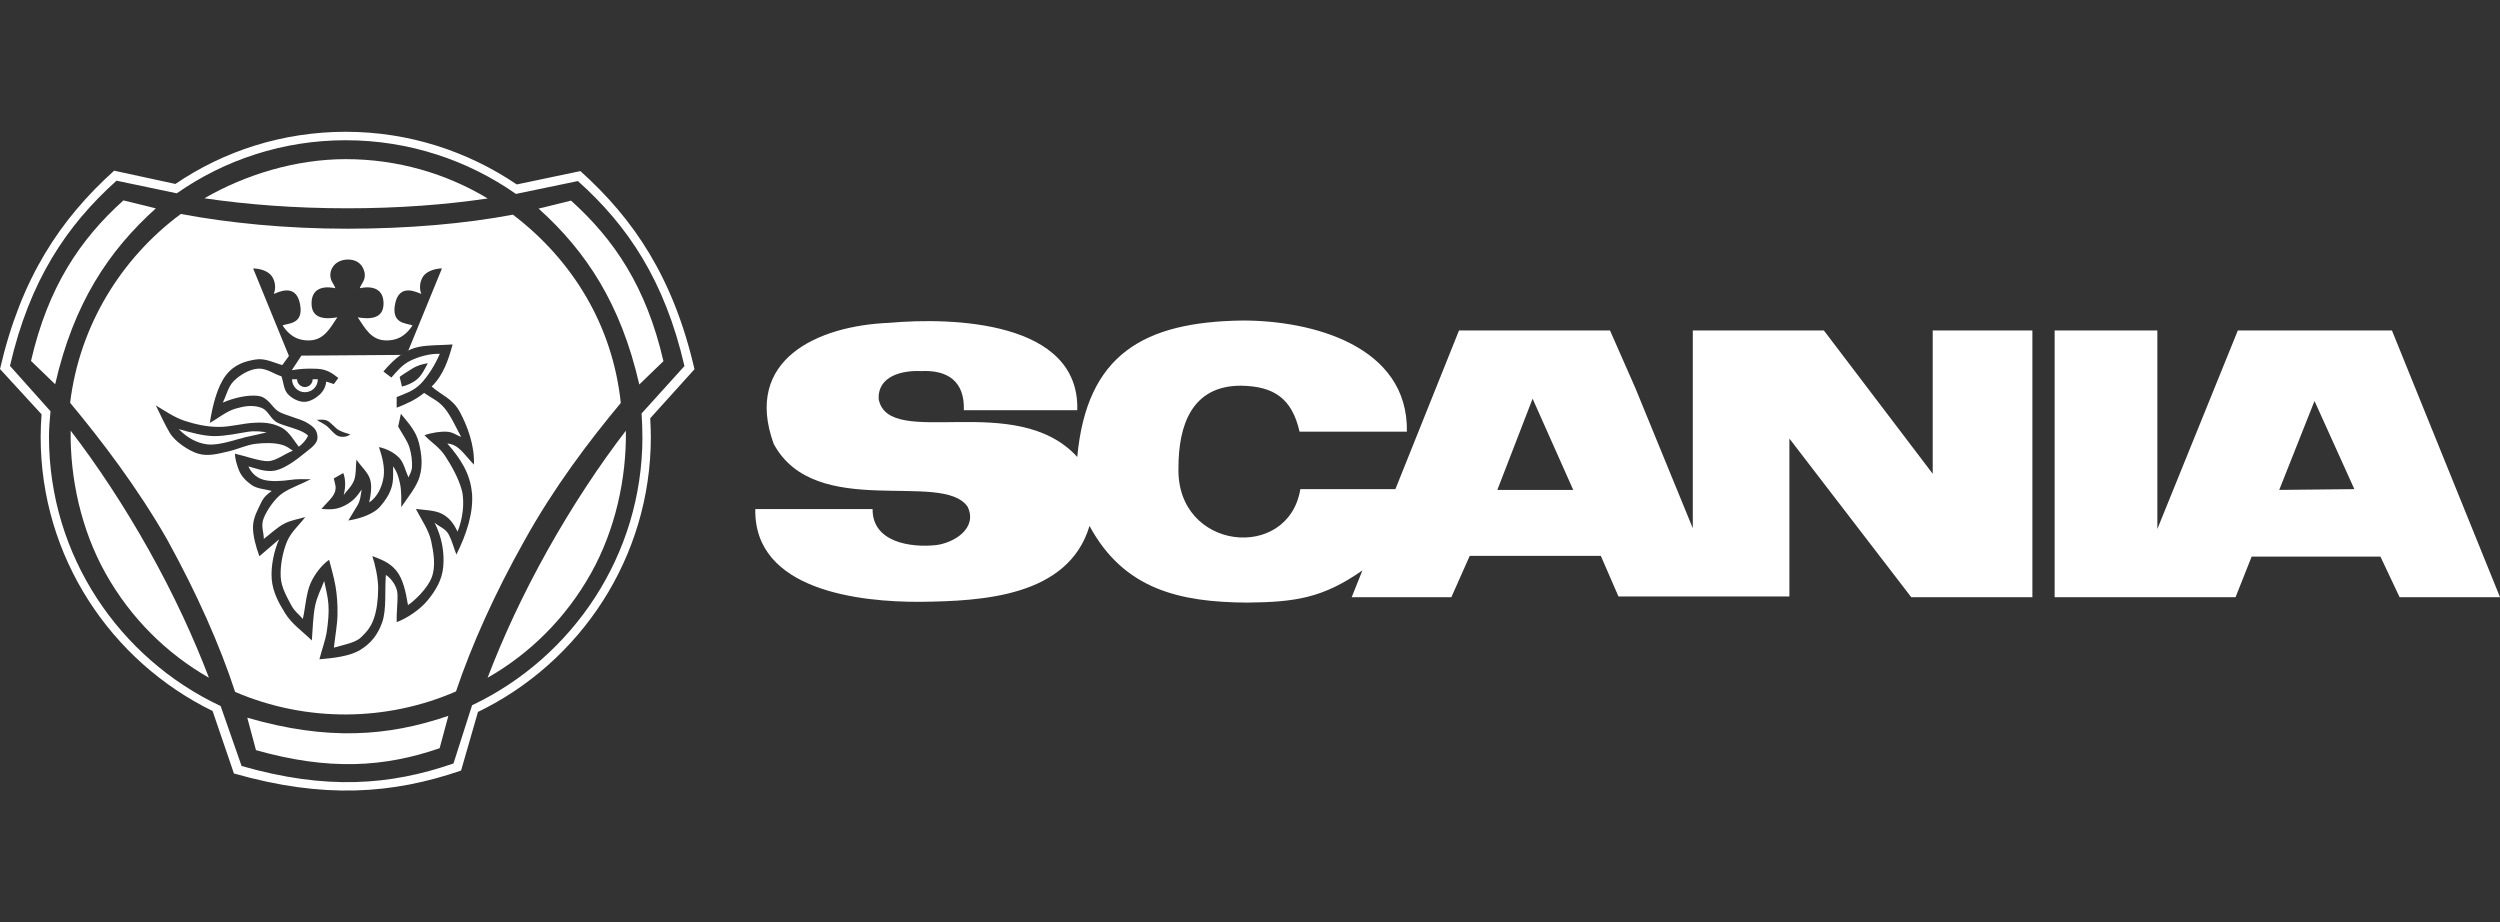 <?xml version="1.0" encoding="UTF-8"?>
<svg id="Ebene_1" xmlns="http://www.w3.org/2000/svg" version="1.1" viewBox="0 0 113.842 42">
  <rect x="0" y="0" width="113.842" height="42" fill="#333333" stroke="none"/>
  <!-- Generator: Adobe Illustrator 29.7.1, SVG Export Plug-In . SVG Version: 2.1.1 Build 8)  -->
  <defs>
    <style>
      .st0 {
        fill: #fff;
      }
    </style>
  </defs>
  <path class="st0" d="M108.92,15.048h-7.016l-3.665,9.041v-9.041h-4.677v12.147h8.238l.733-1.85h5.864l.873,1.85h4.573l-4.922-12.147ZM103.789,22.309l1.606-4.049,1.815,4.014-3.421.035Z"/>
  <path class="st0" d="M88.011,21.576l-4.957-6.527h-5.969v9.006l-2.618-6.388-1.152-2.618h-6.877l-2.897,7.226h-4.328c-.549,3.32-5.656,2.801-5.55-.977,0-1.922.6-3.725,2.827-3.735,1.532.02,2.34.584,2.688,2.094h4.887c.067-3.915-4.33-5.071-7.505-5.061-4.451.064-7.074,1.52-7.505,6.213-2.78-3.053-8.562-.314-9.041-2.618-.066-1.068,1.07-1.333,1.92-1.292,1.239-.067,2.002.487,1.955,1.78h5.166c.12-4.083-5.732-4.232-8.552-3.979-3.284.13-6.662,1.682-5.271,5.515,1.896,3.506,7.685,1.185,8.831,2.862.468.977-.617,1.641-1.431,1.745-1.162.127-2.914-.129-2.897-1.641h-5.341c-.072,3.712,4.758,4.238,7.505,4.224,2.791-.031,6.747-.218,7.714-3.456,1.563,2.894,4.108,3.475,7.191,3.491,2.168-.022,3.438-.205,5.236-1.466l-.489,1.222h4.538l.838-1.885h5.969l.803,1.85h7.784v-7.191l5.55,7.226h5.515v-12.147h-4.538v6.527ZM68.184,22.309l1.606-4.154,1.85,4.154h-3.456Z"/>
  <path class="st0" d="M3.218,19.612c-.032,2.145.47,4.493,1.583,6.486,1.151,2.058,2.799,3.673,4.714,4.765-.704-1.841-1.588-3.761-2.725-5.796-1.142-2.039-2.371-3.894-3.572-5.455Z"/>
  <path class="st0" d="M11.26,32.681l.396,1.478c3.337.944,5.855.778,8.364-.088l.396-1.473c-2.748.939-5.519,1.142-9.156.083Z"/>
  <path class="st0" d="M22.207,9.038c-1.887-1.137-4.106-1.791-6.463-1.791-2.283,0-4.58.709-6.435,1.782,1.952.29,4.166.456,6.505.456s4.442-.161,6.394-.447Z"/>
  <path class="st0" d="M18.379,16.093l-.125.082h.007c.042-.029.081-.056.119-.082Z"/>
  <path class="st0" d="M7.098,9.489l-1.478-.364c-1.975,1.777-3.43,3.94-4.208,7.31l1.1,1.063c.842-3.687,2.431-6.072,4.585-8.01Z"/>
  <path class="st0" d="M26.428,7.791l-2.896.608c-2.233-1.51-4.912-2.398-7.784-2.398s-5.547.87-7.761,2.375l-2.79-.603C2.757,9.973.962,12.638,0,16.804l1.892,2.062c-.023.313-.041.718-.041,1.031,0,5.469,3.199,10.215,7.83,12.48l.971,2.845c4.097,1.169,7.227.935,10.344-.133l.769-2.67c4.654-2.251,7.872-7.025,7.872-12.521,0-.281-.014-.562-.028-.852l2.016-2.233c-.962-4.166-2.757-6.831-5.197-9.022ZM29.254,19.898c0,5.381-3.181,10.044-7.757,12.217l-.847,2.651c-2.9,1.004-5.814,1.215-9.649.115l-.953-2.73c-4.608-2.164-7.817-6.845-7.817-12.254,0-.391.032-.773.069-1.169l-1.846-2.067c.898-3.89,2.573-6.385,4.852-8.433l2.744.575c2.177-1.524,4.838-2.417,7.692-2.417,2.877,0,5.556.907,7.752,2.444l2.822-.585c2.279,2.039,3.954,4.534,4.852,8.424l-1.952,2.159c.023.354.037.713.037,1.068Z"/>
  <path class="st0" d="M26.004,9.135l-1.478.364c2.154,1.938,3.743,4.323,4.585,8.01l1.1-1.063c-.778-3.37-2.233-5.533-4.208-7.31Z"/>
  <path class="st0" d="M28.269,18.351c-.373-3.545-2.205-6.514-4.912-8.576-2.187.414-4.783.64-7.545.64s-5.386-.258-7.577-.672c-2.721,2.016-4.617,5.091-5.041,8.599,1.427,1.717,3.071,3.867,4.429,6.247,1.335,2.421,2.394,4.801,3.084,6.919,3.278,1.404,6.933,1.34,10.058-.023.709-2.108,1.772-4.479,3.13-6.891,1.321-2.384,2.946-4.534,4.373-6.242ZM21.492,22.44c.078.902-.249,1.887-.709,2.813-.12-.304-.198-.626-.345-.907-.147-.281-.424-.345-.649-.548.345.686.451,1.381.396,2.007-.055.621-.359,1.096-.704,1.524-.345.428-.971.842-1.418.999-.014-.405.055-.911.037-1.289-.018-.378-.341-.755-.529-.856-.055.691.037,1.579-.166,2.15-.198.571-.511.962-.999,1.261-.488.299-1.261.377-1.86.428.106-.433.281-.87.341-1.303.06-.433.097-.815.069-1.201-.028-.387-.129-.723-.193-1.063-.143.387-.331.709-.419,1.16-.087.451-.106,1.036-.143,1.551-.419-.414-.907-.741-1.215-1.238-.309-.497-.566-.981-.612-1.556-.046-.575.101-1.289.336-1.814-.299.258-.598.516-.898.773-.157-.437-.304-.948-.29-1.362.009-.414.235-.787.364-1.068.129-.281.318-.424.488-.543-.295-.087-.663-.092-.921-.276-.258-.184-.465-.405-.566-.654-.101-.249-.189-.562-.189-.769.437.097,1.165.359,1.524.341.359-.018.723-.327,1.114-.474-.166-.101-.23-.198-.534-.281-.304-.083-.769-.087-1.179-.032-.41.051-.769.239-1.215.341-.447.101-.916.244-1.381.106-.46-.138-1.063-.566-1.284-.93-.221-.364-.433-.833-.645-1.266.428.253.829.539,1.312.7.483.156,1.004.276,1.551.276.543.005,1.04-.157,1.625-.189.585-.032.93.055,1.266.239.336.184.575.64.755.852.17-.129.304-.267.424-.497-.221-.267-.958-.405-1.349-.575-.391-.17-.428-.585-.815-.713-.382-.129-.773-.06-1.169.06-.396.12-.764.433-1.142.64.12-.778.336-1.653.732-2.168.396-.516.912-.645,1.353-.718.437-.074.861.161,1.215.253.097-.134.193-.267.295-.405h.011s-1.634-3.995-1.634-3.995c.258,0,.663.092.847.35.161.221.203.552.092.81.179-.055.994-.516,1.192.442.198.958-.552.884-.792.994.239.35.571.7,1.229.681.658-.018.935-.552,1.266-1.05-.46.074-1.192.129-1.174-.663.018-.792.75-.737,1.082-.663-.055-.203-.308-.387-.203-.773.11-.387.465-.534.783-.534s.631.147.737.534c.111.387-.147.571-.203.773.331-.074,1.063-.129,1.082.663.018.792-.713.737-1.174.663.331.497.608,1.031,1.266,1.05.658.018.99-.331,1.229-.681-.239-.11-.99-.037-.792-.994.198-.957,1.013-.497,1.192-.442-.11-.258-.064-.589.092-.81.184-.253.589-.35.847-.35l-1.528,3.729-.091.059c.149-.091.302-.159.567-.216.405-.088,1.022-.074,1.537-.11-.189.686-.414,1.39-.953,1.915.428.387.953.543,1.284,1.16.331.617.677,1.505.64,2.398-.442-.46-.7-.93-1.211-.962.58.667,1.04,1.344,1.119,2.246Z"/>
  <path class="st0" d="M22.202,30.863c1.915-1.091,3.563-2.707,4.714-4.765,1.114-1.993,1.616-4.341,1.584-6.486-1.201,1.561-2.43,3.416-3.572,5.455-1.137,2.035-2.021,3.954-2.725,5.796Z"/>
  <path class="st0" d="M19.31,17.893c-.373.313-.838.516-1.247.672v-.483c.41-.17.769-.272,1.1-.612.331-.341.658-.875.865-1.358-.46-.014-.948.124-1.33.308-.382.184-.617.479-.875.773l-.364-.276c.235-.281.525-.571.787-.755l-4.521.032-.437.663c.396-.064.681-.083,1.142-.064.46.018.714.212.976.419l-.203.276c-.12-.037-.235-.074-.35-.111-.018.244-.138.447-.308.603-.17.157-.446.322-.7.318-.253,0-.571-.161-.75-.368-.179-.207-.184-.525-.276-.792-.364-.115-.691-.382-1.082-.35-.391.032-.806.285-1.082.552-.272.267-.341.663-.511.994.539-.235,1.188-.368,1.63-.304.437.069.608.502.875.686.267.184,1.022.345,1.33.534.304.184.465.322.479.649.009.327-.331.52-.612.755-.281.235-.87.686-1.317.773-.447.087-.907-.11-1.215-.189.101.239.308.488.649.598.341.111.907.069,1.248.018.341-.051.598-.032.939-.032-.419.221-.888.378-1.257.617-.368.239-.727.773-.879,1.142-.152.368,0,.635,0,.958.304-.23.608-.525.925-.691.318-.166.635-.203.962-.304-.281.378-.654.677-.842,1.142-.189.465-.304,1.096-.276,1.584.023.483.295.93.46,1.252.166.322.364.442.548.663.115-.516.152-1.165.345-1.611.193-.446.552-.884.852-1.082.097.378.221.801.29,1.201.069.401.097.806.092,1.271-.005.465-.11,1.017-.166,1.528.47-.138.994-.225,1.252-.483.258-.258.419-.433.562-.824.143-.387.203-.925.203-1.399s-.147-1.123-.267-1.464c.41.157.792.29,1.096.667.304.378.423.939.529,1.565.308-.207.888-.755,1.082-1.266.189-.506.087-1.109-.023-1.634-.11-.525-.456-.999-.7-1.478.345.046.875.051,1.197.226.322.175.511.41.7.806.221-.516.345-1.34.189-1.906-.157-.566-.483-1.123-.755-1.542-.272-.419-.64-.612-.939-.944.341-.12.755-.175,1.027-.157.271.018.428.157.644.239-.239-.442-.474-.976-.764-1.321-.29-.345-.599-.451-.925-.686ZM18.781,16.779c.189-.12.465-.207.7-.239-.152.29-.271.539-.474.718-.203.18-.516.308-.704.345l-.101-.428c-.032-.018.391-.276.58-.396ZM14.426,19.117c.138.005.299-.037.47.037.17.074.35.331.534.433.184.101.341.138.52.193-.124.101-.322.143-.52.087-.198-.055-.4-.359-.571-.483-.17-.124-.29-.161-.433-.267ZM19.108,21.704c-.147.488-.557.971-.838,1.39.005-.327.014-.746-.051-1.054-.064-.308-.129-.539-.318-.806-.005.345.028.645-.074.967-.101.322-.267.576-.52.87-.253.295-.815.534-1.445.631.147-.235.272-.446.414-.686.143-.239.147-.479.193-.723-.216.304-.35.506-.759.723-.41.216-.713.179-1.073.161.184-.226.511-.502.603-.746.097-.244.009-.405-.041-.645l.433-.244c.087.216.129.585.018.999.157-.212.382-.41.479-.686.097-.276.064-.594.101-.921.207.295.516.571.617.875.101.304.042.713-.037,1.073.391-.258.594-.732.658-1.165.064-.433-.06-.916-.212-1.358.368.078.709.262.925.492.216.23.285.617.424.888.046-.143.147-.253.157-.479.009-.226-.014-.557-.115-.879-.101-.322-.336-.626-.516-.958l.124-.58c.355.433.695.801.824,1.335.129.534.175,1.036.028,1.524Z"/>
  <path class="st0" d="M11.241,19.67c-.387.064-.976.189-1.473.189s-1.068-.161-1.63-.318c.35.354.773.631,1.307.695.534.064,1.335-.239,1.749-.331.414-.092.695-.152.953-.217-.276-.037-.52-.083-.907-.018Z"/>
  <path class="st0" d="M14.472,17.271h-.235c0,.193-.161.354-.354.354-.189,0-.355-.161-.355-.354h-.23c0,.327.267.589.585.589.327,0,.594-.263.589-.589Z"/>
</svg>